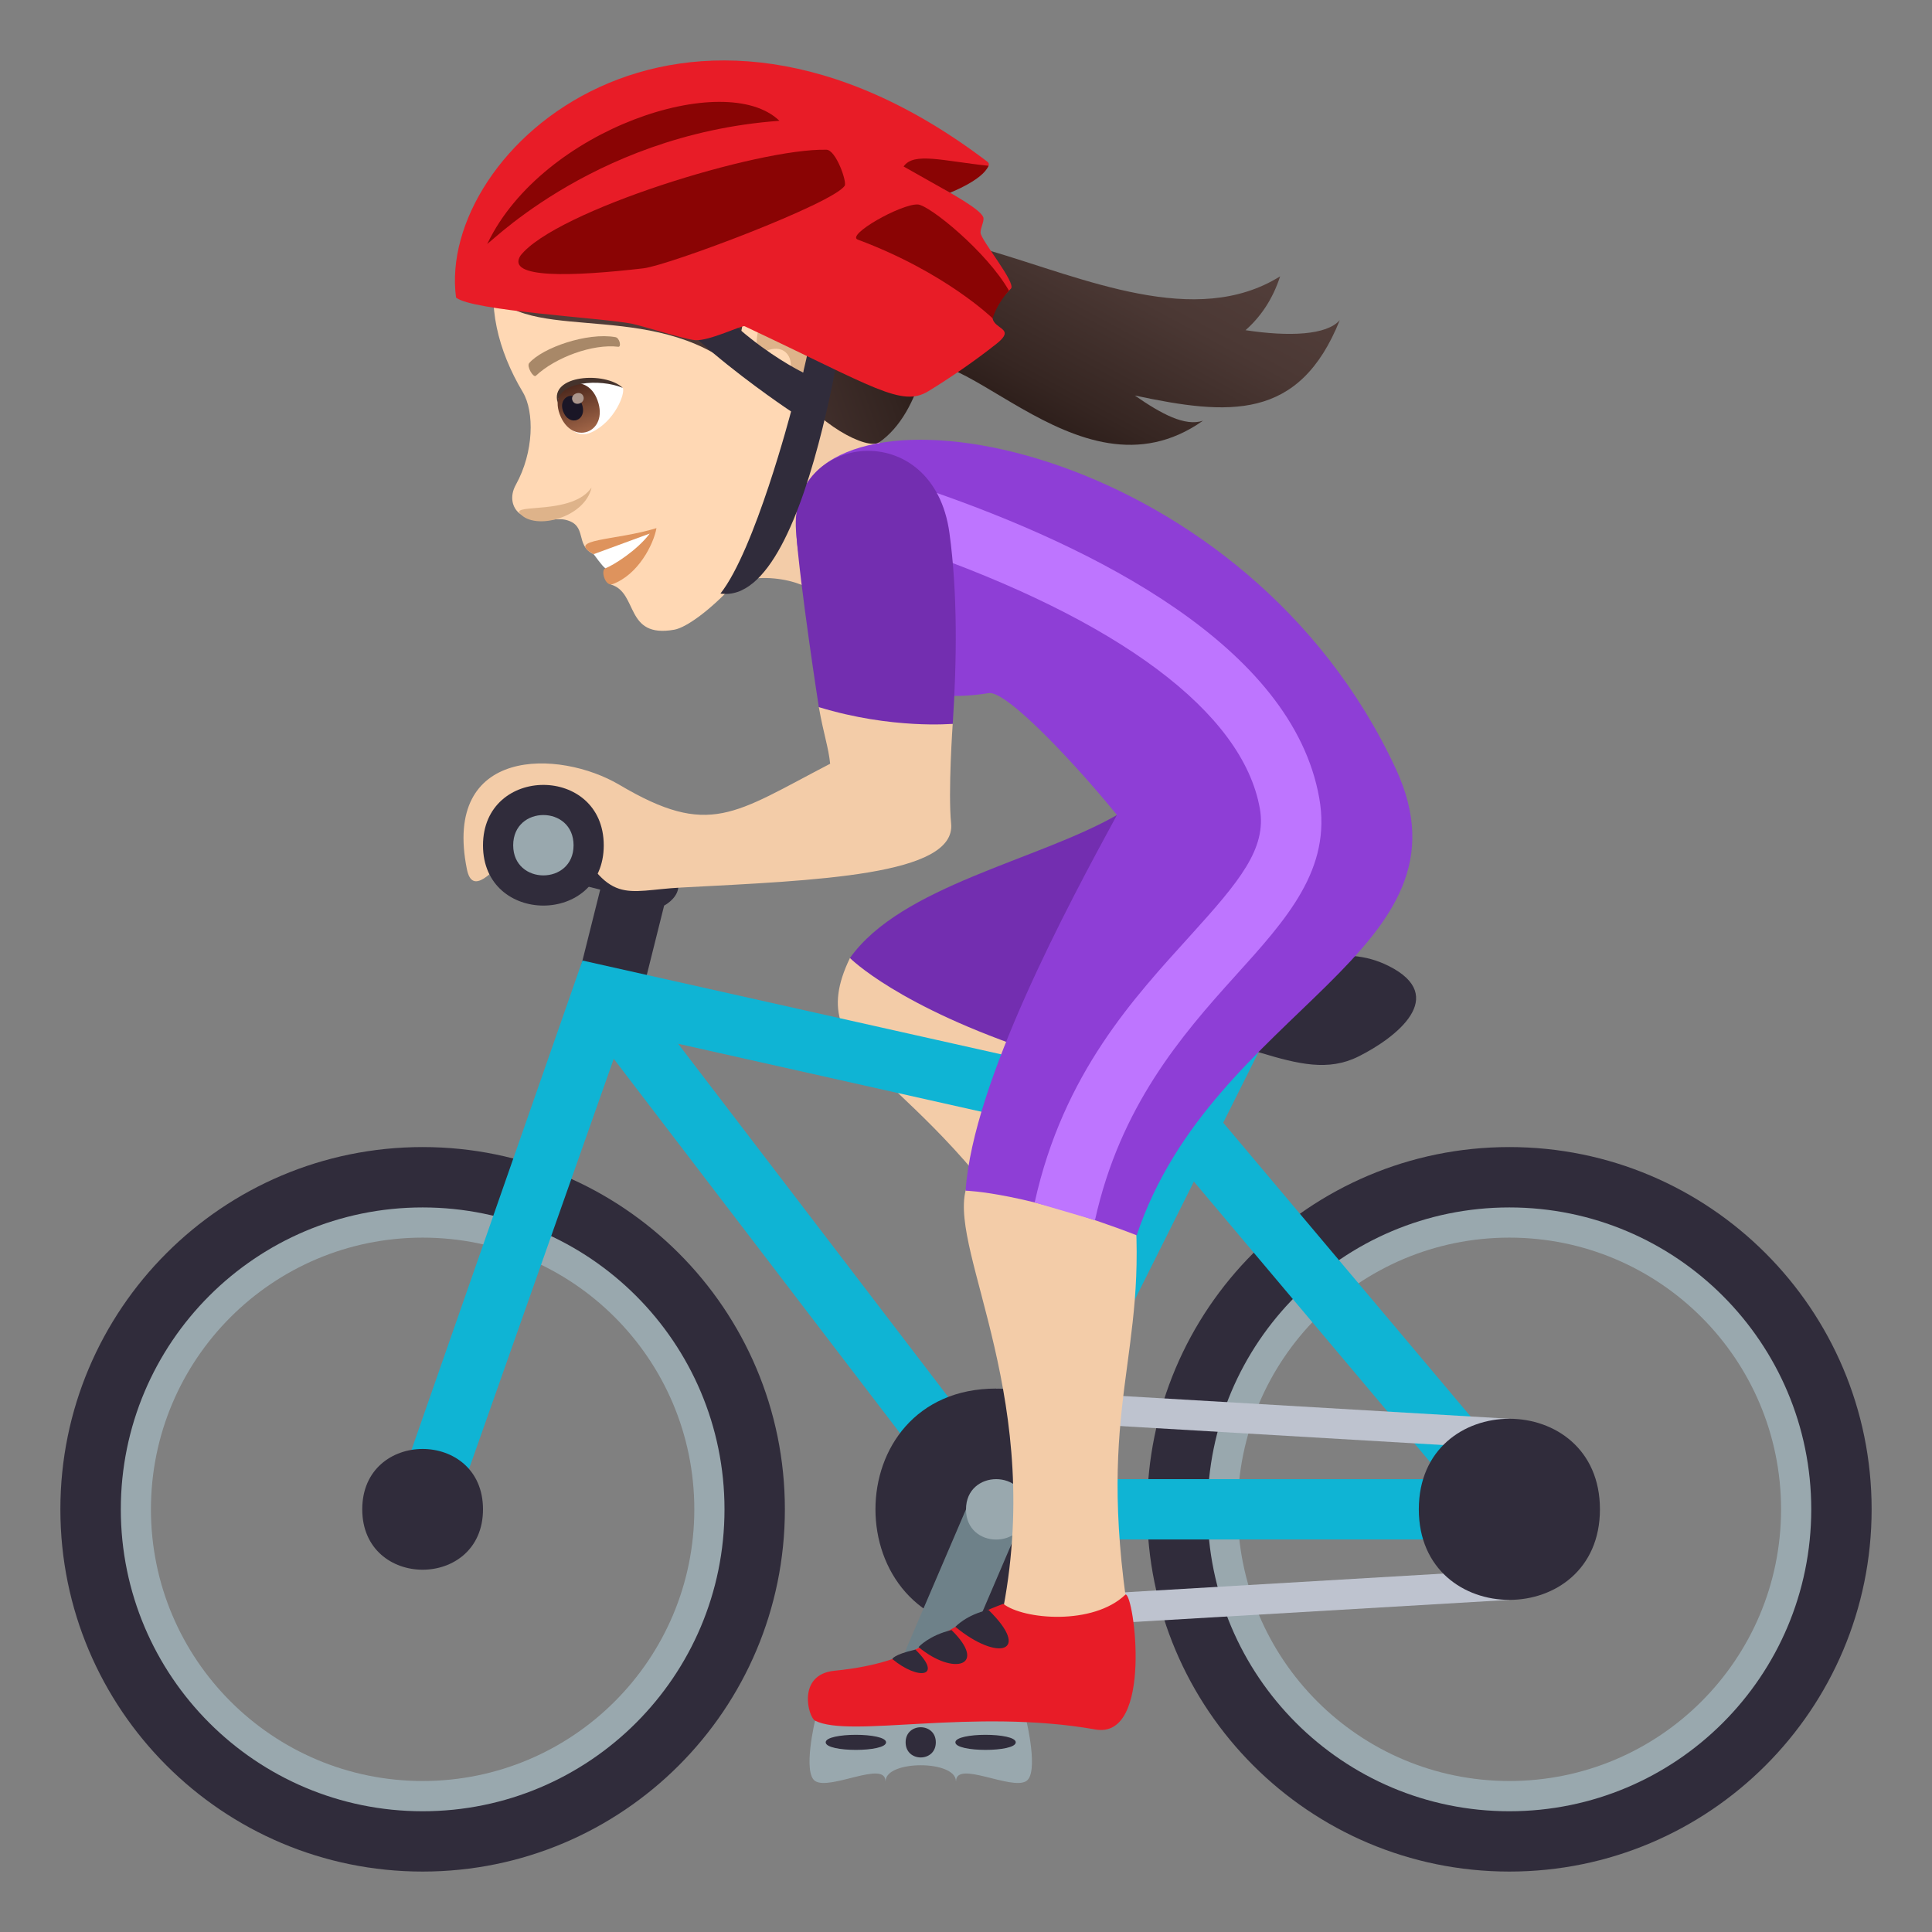 <?xml version="1.0" encoding="utf-8"?>
<!-- Generator: Adobe Illustrator 15.0.0, SVG Export Plug-In . SVG Version: 6.00 Build 0)  -->
<!DOCTYPE svg PUBLIC "-//W3C//DTD SVG 1.1//EN" "http://www.w3.org/Graphics/SVG/1.1/DTD/svg11.dtd">
<svg version="1.1" id="Layer_1" xmlns:x="http://ns.adobe.com/Extensibility/1.0/" xmlns:i="http://ns.adobe.com/AdobeIllustrator/10.0/" xmlns:graph="http://ns.adobe.com/Graphs/1.0/"
	 xmlns="http://www.w3.org/2000/svg" xmlns:xlink="http://www.w3.org/1999/xlink" xmlns:a="http://ns.adobe.com/AdobeSVGViewerExtensions/3.0/"
	 x="0px" y="0px" width="64px" height="64px" viewBox="0 0 64 64" enable-background="new 0 0 64 64" xml:space="preserve">
<rect x="0" y="0" width="64" height="64" fill="#808080" stroke="none"/>
<linearGradient id="SVGID_1_" gradientUnits="userSpaceOnUse" x1="-265.278" y1="887.53" x2="-255.188" y2="887.53" gradientTransform="matrix(0.475 -0.88 0.88 0.475 -622.331 -639.417)">
	<stop  offset="0" style="stop-color:#1E110E"/>
	<stop  offset="0.348" style="stop-color:#362622"/>
	<stop  offset="0.739" style="stop-color:#4B3834"/>
	<stop  offset="1" style="stop-color:#523E3A"/>
	<a:midPointStop  offset="0" style="stop-color:#1E110E"/>
	<a:midPointStop  offset="0.382" style="stop-color:#1E110E"/>
	<a:midPointStop  offset="1" style="stop-color:#523E3A"/>
</linearGradient>
<path fill="url(#SVGID_1_)" d="M41.26,10.938c0.488-0.432,0.893-1.004,1.146-1.784c-5.594,3.489-14.768-6.71-16.045,2.81
	l3.451,0.429c1.639-2.001,5.797,4.54,10.039,1.543c-0.594,0.201-1.383-0.225-2.258-0.834c3.102,0.66,5.445,0.857,6.789-2.498
	C43.953,11.105,42.697,11.156,41.26,10.938z"/>
<path fill="#8E3ED6" d="M29.73,7.604c-1.295,0.149-1.566,3.435,0.254,4.567C31.479,13.106,31.863,7.36,29.73,7.604z"/>
<path fill="#F3CCA8" d="M23.746,19.715c0.984-1.003,3.01-0.455,3.25-0.045c0.787,1.342,4.156-1.833,2.949-3.264
	c-1.049-1.242-0.971-3.216-0.971-3.216C28.014,13.025,23.342,8.893,23.746,19.715z"/>
<path fill="#FFD8B4" d="M19.426,5.182c-3.416,1.897-3.801,4.971-2.105,7.812c0.383,0.643,0.367,1.984-0.232,3.062
	c-0.219,0.392-0.119,0.769,0.127,0.956c0.48,0.368,1.154,0.127,1.502,0.204c0.773,0.173,0.305,0.845,0.949,1.143
	c0.293,0.139,0.805-0.372,0.57,1.005c0.914,0.266,0.447,1.793,2.104,1.495c0.787-0.141,3.209-2.307,3.973-4.842
	c0.432-1.432,0.09-2.792,0.09-2.792c2.49-1.813,2.59-4.604,1.064-6.928C25.334,3.047,21.641,3.948,19.426,5.182z"/>
<path fill="#DE935D" d="M19.666,18.357c0.418,0.086,0.387,0.468,0.387,0.468c-0.164,0.06-0.006,0.615,0.236,0.526
	c0.85-0.309,1.363-1.32,1.457-1.856C20.393,17.914,18.715,17.844,19.666,18.357z"/>
<path fill="#FFFFFF" d="M19.666,18.357c0,0,0.299,0.418,0.387,0.468c0.268-0.097,1.064-0.604,1.469-1.149L19.666,18.357z"/>
<linearGradient id="SVGID_2_" gradientUnits="userSpaceOnUse" x1="23.23" y1="335.425" x2="37.462" y2="335.425" gradientTransform="matrix(0.94 -0.342 0.342 0.94 -119.49 -295.33)">
	<stop  offset="0" style="stop-color:#523E3A"/>
	<stop  offset="0.309" style="stop-color:#4F3B37"/>
	<stop  offset="0.564" style="stop-color:#45322F"/>
	<stop  offset="0.798" style="stop-color:#332420"/>
	<stop  offset="1" style="stop-color:#1E110E"/>
	<a:midPointStop  offset="0" style="stop-color:#523E3A"/>
	<a:midPointStop  offset="0.746" style="stop-color:#523E3A"/>
	<a:midPointStop  offset="1" style="stop-color:#1E110E"/>
</linearGradient>
<path fill="url(#SVGID_2_)" d="M27.574,4.36c-1.414-1.857-5.104-2.064-7.965-0.33c-2.785,1.688-4.246,4.551-3.27,5.722
	c1.387,1.658,5.617,0.083,8.371,2.743c0.104,0.213,1.279-0.04,1.398,0.137c0.949,1.431,2.625,2.295,3.021,2.018
	C31.896,12.715,31.342,4.429,27.574,4.36z"/>
<path fill="#DEB38A" d="M17.227,17.013c0.494,0.574,2.152,0.136,2.369-0.864C18.973,17.067,16.938,16.677,17.227,17.013z"/>
<path fill="#FFD8B4" d="M25.186,9.843c-1.25,0.772-0.563,3.982,0.693,4.277c0.176,0.042,0.949-0.146,1.066-1.037
	c0.066-0.495,0.691-1.199,0.502-2.052C27.209,9.94,26.43,9.073,25.186,9.843z"/>
<path id="Path_845_" fill="#DEB38A" d="M25.461,10.383c-0.301,0.242-0.479,0.758-0.359,1.398c1.102-0.772,1.543,0.616,0.52,1.174
	c0.084,0.118,0.174,0.238,0.279,0.361c0.23-0.708,0.846-0.788,0.947-1.719C26.938,10.759,26.211,9.782,25.461,10.383z"/>
<path id="Path_844_" fill="#A88868" d="M20.385,11.168c-0.934-0.166-2.416,0.352-2.855,0.86c-0.094,0.104,0.137,0.497,0.221,0.42
	c0.646-0.608,1.879-1.064,2.73-0.961C20.594,11.5,20.525,11.188,20.385,11.168z"/>
<path fill="#FFFFFF" d="M20.631,12.849c0.09,0.188-0.271,1.117-1.035,1.47c-0.434,0.202-0.721-0.089-0.957-0.425
	C18,12.441,19.943,12.332,20.631,12.849z"/>
<linearGradient id="Path_1_" gradientUnits="userSpaceOnUse" x1="24.68" y1="338.481" x2="24.68" y2="336.813" gradientTransform="matrix(0.94 -0.342 0.342 0.94 -119.49 -295.33)">
	<stop  offset="0" style="stop-color:#A6694A"/>
	<stop  offset="1" style="stop-color:#4F2A1E"/>
	<a:midPointStop  offset="0" style="stop-color:#A6694A"/>
	<a:midPointStop  offset="0.5" style="stop-color:#A6694A"/>
	<a:midPointStop  offset="1" style="stop-color:#4F2A1E"/>
</linearGradient>
<path id="Path_843_" fill="url(#Path_1_)" d="M18.539,13.716c0.395,1.083,1.648,0.625,1.254-0.457
	C19.428,12.252,18.172,12.709,18.539,13.716z"/>
<path id="Path_842_" fill="#1A1626" d="M18.652,13.62c0.197,0.541,0.822,0.312,0.625-0.229
	C19.094,12.888,18.469,13.115,18.652,13.62z"/>
<path id="Path_841_" fill="#AB968C" d="M18.961,13.26c0.08,0.226,0.445,0.093,0.363-0.132C19.246,12.915,18.883,13.047,18.961,13.26
	z"/>
<path fill="#45332C" d="M20.631,12.849c-0.584-0.554-2.443-0.434-2.156,0.495C18.488,12.644,19.857,12.527,20.631,12.849z"/>
<path fill="#99A8AE" d="M50,38.998c-6.076,0-11,4.924-11,11s4.924,11,11,11c6.074,0,11-4.924,11-11S56.074,38.998,50,38.998z
	 M50,58.998c-4.971,0-9-4.029-9-9s4.029-9,9-9s9,4.029,9,9S54.971,58.998,50,58.998z"/>
<path fill="#99A8AE" d="M14,38.998c-6.076,0-11,4.924-11,11s4.924,11,11,11c6.074,0,11-4.924,11-11S20.074,38.998,14,38.998z
	 M14,58.998c-4.971,0-9-4.029-9-9s4.029-9,9-9c4.973,0,9,4.029,9,9S18.973,58.998,14,58.998z"/>
<path fill="#302C3B" d="M14,37.998c-6.625,0-12,5.373-12,12c0,6.629,5.375,12,12,12c6.627,0,12-5.371,12-12
	C26,43.373,20.627,37.998,14,37.998z M14,60c-5.521,0-9.998-4.479-9.998-10.002c0-5.521,4.477-10,9.998-10c5.523,0,10,4.479,10,10
	C24,55.523,19.523,60,14,60z"/>
<path fill="#302C3B" d="M50,37.998c-6.625,0-12,5.373-12,12c0,6.629,5.375,12,12,12c6.627,0,12-5.371,12-12
	C62,43.373,56.627,37.998,50,37.998z M50,60c-5.521,0-9.998-4.479-9.998-10.002c0-5.521,4.477-10,9.998-10c5.523,0,10,4.479,10,10
	C60,55.523,55.523,60,50,60z"/>
<path fill="#F3CCA8" d="M28.156,31.735c-1.713,3.544,2.363,3.544,6.377,10.271l1.934-2.93c-2.637-2.76-1.303-3.396-3.064-6.716
	L28.156,31.735z"/>
<path fill="#732EB0" d="M39.654,32.42L37,26.999c-2.615,1.5-7.146,2.342-8.844,4.736c0,0,1.582,1.613,6.217,3.14
	C36.322,34.1,39.654,32.42,39.654,32.42z"/>
<path fill="#302C3B" d="M21,27.999c-0.717-0.336-3-1-3-1v2l1.883,0.471L19,32.999l2,1l1-4C22,29.999,23.566,29.202,21,27.999z"/>
<path fill="#0FB4D4" d="M50.66,49.232L40.521,37.191l1.373-2.744c0.246-0.494-1.543-1.389-1.789-0.896l-1.316,2.635l-19.494-4.367
	l-6.236,17.849c-0.396,1.121,1.523,1.684,1.887,0.666l5.385-15.26l11.877,15.533c0.008,0.012,0.023,0.016,0.031,0.023
	c0.086,0.105,0.617,0.367,0.764,0.367h17c0.006,0,0.014,0,0.02,0C50.572,50.998,50.881,49.414,50.66,49.232z M37.867,38.029
	L32.82,48.121L22.465,34.576L37.867,38.029z M34.617,48.998l4.932-9.857l8.301,9.857H34.617z"/>
<path fill="#302C3B" d="M16,49.998c0,2.668-4,2.668-4,0C12,47.332,16,47.332,16,49.998z"/>
<polygon fill="#BEC3CF" points="50,47.998 32.998,46.998 32.998,45.998 50,46.998 "/>
<polygon fill="#BEC3CF" points="50,52.998 33,53.998 33,52.998 50,51.998 "/>
<path fill="#302C3B" d="M53,49.998c0,4-6,4-6,0S53,45.998,53,49.998z"/>
<path fill="#302C3B" d="M32.998,53.998c-5.33,0-5.33-8,0-8C38.334,45.998,38.334,53.998,32.998,53.998z"/>
<polygon fill="#6E8189" points="31,56.998 29,56.998 32,49.998 34,49.998 "/>
<path fill="#99A8AE" d="M34,50.002c0,1.33-2,1.33-2,0C32,48.664,34,48.664,34,50.002z"/>
<path fill="#302C3B" d="M45,34.998c-2,1-4-1-8-1c0,0,0-2,2-2c4.123,0,5.434-0.783,7,0C48,32.999,46.264,34.367,45,34.998z"/>
<path fill="#F3CCA8" d="M31.986,39.443c-0.514,2.102,2.67,6.994,1.184,14.158h4.221c-1.107-7.164,0.672-8.639,0.172-13.967
	C37.563,39.635,32.613,36.891,31.986,39.443z"/>
<path fill="#8E3ED6" d="M46.236,25.462c-4.908-10.568-18.127-13.109-19.691-9.086c-0.742,1.913,0.877,7.465,6.207,6.584
	c0.602-0.1,2.998,2.489,4.248,4.039c-1.633,3-4.762,8.821-5.014,12.444c0,0,1.961,0.043,5.668,1.477
	C40.188,33.361,49.064,31.555,46.236,25.462z"/>
<path fill="#BE75FF" d="M36.273,40.42l-1.998-0.586c0.945-4.285,3.307-6.797,5.156-8.841c1.629-1.798,2.537-2.88,2.303-4.207
	c-0.564-3.188-4.67-6.254-11.561-8.637l0.654-1.891c5.381,1.861,11.982,5.137,12.875,10.178c0.418,2.355-1.068,3.998-2.787,5.898
	C39.137,34.301,37.104,36.656,36.273,40.42z"/>
<path fill="#F3CCA8" d="M27.125,23.424c0.156,0.887,0.322,1.341,0.375,1.876c-3.188,1.656-3.996,2.465-6.98,0.699
	c-2-1.182-5.875-1.273-5.053,2.797c0.355,1.748,2.561-2.938,3.402-1.313c1.332,2.562,1.801,2.018,3.693,1.918
	c4.49-0.236,9.119-0.4,8.945-2.123c-0.105-1.043,0.053-3.302,0.053-3.302L27.125,23.424z"/>
<path fill="#732EB0" d="M31.453,17.665c-0.531-3.928-5.32-3.313-5.084-0.086c0.135,1.857,0.756,5.845,0.756,5.845
	c2.416,0.74,4.436,0.553,4.436,0.553C31.697,21.867,31.723,19.649,31.453,17.665z"/>
<path fill="#302C3B" d="M20,28.005c0,2.658-4,2.658-4,0C16,25.333,20,25.333,20,28.005z"/>
<path fill="#99A8AE" d="M19,28.001c0,1.33-2,1.33-2,0C17,26.665,19,26.665,19,28.001z"/>
<path fill="#99A8AE" d="M27,56.998c0,0-0.414,1.725,0.002,2c0.49,0.324,2.32-0.697,2.33,0.004h0.004c0.01-0.701,2.32-0.701,2.33,0
	h0.004c0.01-0.701,1.84,0.32,2.33-0.004c0.416-0.275,0-2,0-2H27z"/>
<path fill="#302C3B" d="M31,57.717c0,0.668-1,0.668-1,0C30,57.051,31,57.051,31,57.717z"/>
<path fill="#302C3B" d="M29.352,57.717c0,0.334-2,0.334-2,0C27.352,57.385,29.352,57.385,29.352,57.717z"/>
<path fill="#302C3B" d="M33.648,57.717c0,0.334-2,0.334-2,0C31.648,57.385,33.648,57.385,33.648,57.717z"/>
<path fill="#302C3B" d="M28.285,8.354c0,0-1.152-0.264-1.119,0.016c0.133,1.164-0.561,3.971-0.561,3.971s-3.102-1.477-4.484-4.502
	c-0.117-0.258-0.891,0.381-0.92,0.662c-0.17,1.707,5.004,5.129,5.004,5.129s-1.197,4.592-2.34,6.033
	C26.994,20.111,28.285,8.354,28.285,8.354z"/>
<path fill="#E81C27" d="M37.285,52.82c-1.072,1.035-3.385,0.832-4.049,0.309c-2.236,0.82-2.586,1.918-5.596,2.217
	c-1.248,0.125-0.867,1.535-0.641,1.652c1.15,0.592,5.227-0.424,9.287,0.293C38.207,57.629,37.572,52.791,37.285,52.82z"/>
<path fill="#302C3B" d="M32.742,53.328c-0.742,0.17-1.094,0.563-1.094,0.563C33.063,55.059,34.186,54.736,32.742,53.328z"/>
<path fill="#302C3B" d="M31.52,53.998c-0.74,0.172-1.092,0.563-1.092,0.563C31.596,55.529,32.734,55.186,31.52,53.998z"/>
<path fill="#302C3B" d="M30.324,54.645c-0.74,0.17-0.764,0.314-0.764,0.314C30.428,55.676,31.258,55.557,30.324,54.645z"/>
<path fill-rule="evenodd" clip-rule="evenodd" fill="#E81C27" d="M31.221,6.232c0.227,0.152,1.322,0.725,1.357,0.99
	c0.02,0.129-0.102,0.334-0.096,0.486c0.008,0.246,1.193,1.67,1.006,1.854c-1.572,1.539,0.492,1.057-0.477,1.826
	c-0.738,0.585-1.557,1.142-2.258,1.571c-0.887,0.543-1.787-0.129-6.088-2.153c-0.084-0.04-1.16,0.49-1.627,0.463
	c-0.332-0.02-1.773-0.48-2.113-0.547c-1.006-0.195-5.285-0.424-5.818-0.865C14.451,4.958,22.582-2.34,32.703,5.353
	C33.102,5.656,31.221,6.232,31.221,6.232z"/>
<path fill-rule="evenodd" clip-rule="evenodd" fill="#8A0404" d="M16.156,8.049c-0.281,0.398,3.301-3.588,9.664-4.047
	C24.039,2.277,17.986,4.264,16.156,8.049z"/>
<path fill-rule="evenodd" clip-rule="evenodd" fill="#8A0404" d="M31.471,6.383c0,0,1.082-0.416,1.275-0.891
	c-1.516-0.159-2.479-0.463-2.813,0.023L31.471,6.383z"/>
<path fill-rule="evenodd" clip-rule="evenodd" fill="#8A0404" d="M28.416,7.938c2.904,1.082,4.469,2.611,4.469,2.611
	s0.092-0.416,0.537-0.922c-0.734-1.289-2.645-2.842-3.023-2.854C29.836,6.754,28.016,7.789,28.416,7.938z"/>
<path fill-rule="evenodd" clip-rule="evenodd" fill="#8A0404" d="M17.24,8.469c-0.488,0.766,1.717,0.693,4.072,0.42
	c0.85-0.1,6.303-2.154,6.67-2.738c0.08-0.125-0.289-1.184-0.604-1.191C25.117,4.906,18.391,6.988,17.24,8.469z"/>
</svg>

